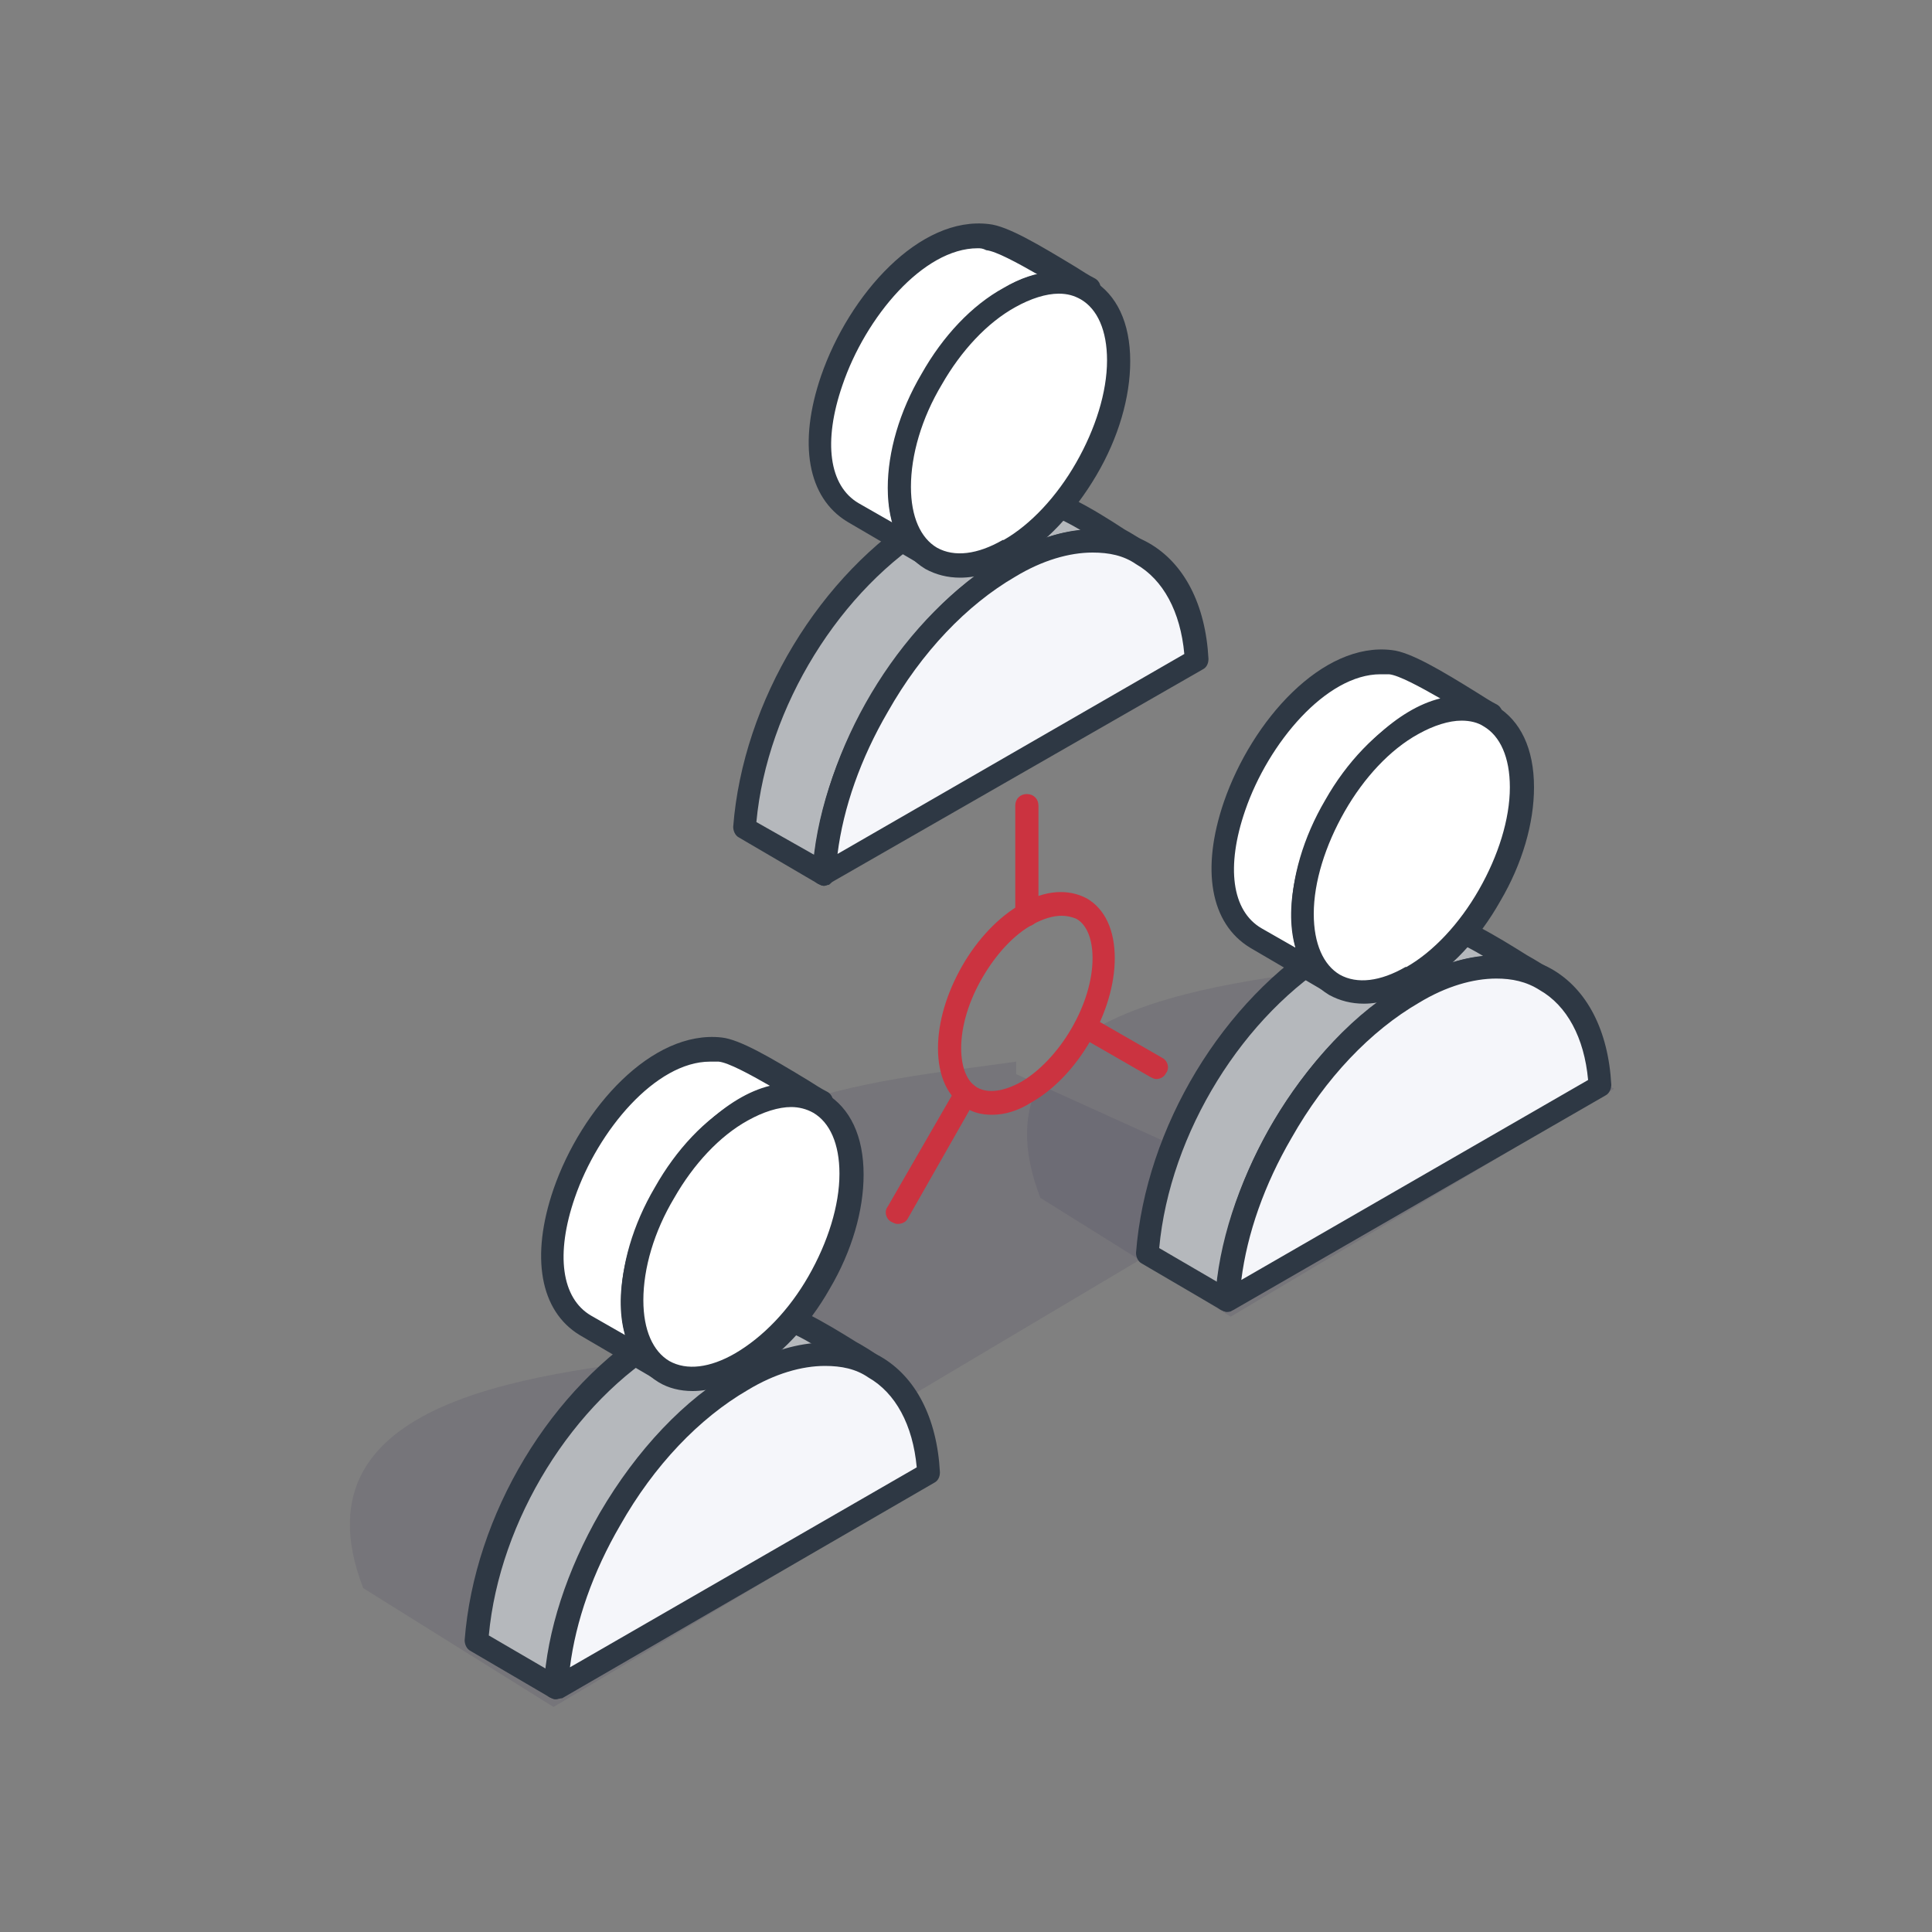 <?xml version="1.0" encoding="UTF-8"?> <!-- Generator: Adobe Illustrator 23.0.3, SVG Export Plug-In . SVG Version: 6.00 Build 0) --> <svg xmlns="http://www.w3.org/2000/svg" xmlns:xlink="http://www.w3.org/1999/xlink" id="Слой_1" x="0px" y="0px" viewBox="0 0 200 200" style="enable-background:new 0 0 200 200;" xml:space="preserve"><rect x="0" y="0" width="200" height="200" fill="#808080" stroke="none"/> <style type="text/css"> .st0{opacity:0.15;fill-rule:evenodd;clip-rule:evenodd;fill:#3C3958;enable-background:new ;} .st1{fill-rule:evenodd;clip-rule:evenodd;fill:#CB3340;} .st2{fill-rule:evenodd;clip-rule:evenodd;fill:#B5B8BC;} .st3{fill-rule:evenodd;clip-rule:evenodd;fill:#2E3844;} .st4{fill-rule:evenodd;clip-rule:evenodd;fill:#FFFFFF;} .st5{fill-rule:evenodd;clip-rule:evenodd;fill:#F5F6FA;} </style> <path class="st0" d="M113.4,140.5"></path> <path class="st0" d="M103.4,162"></path> <path class="st0" d="M157.8,153.4"></path> <path class="st0" d="M71.4,141.5l25.6,11.6l-39.7,23.6l-19.7-12.3c-7.9-20.5,20.1-22.2,33.8-24.2"></path> <path class="st0" d="M141.5,101.1l25.6,11.6l-39.7,23.6L107.7,124c-7.9-20.5,20.1-22.2,33.8-24.2"></path> <path class="st0" d="M105.2,111.2l25.6,11.6l-39.7,23.6l-19.7-12.3c-7.9-20.5,20.1-22.2,33.8-24.2"></path> <g> <path class="st1" d="M109.9,94.8c-0.9,0-1.9,0.3-3,0.9c-2,1.1-3.8,3.1-5.2,5.5c-1.4,2.4-2.2,5-2.2,7.3c0,2,0.6,3.5,1.7,4.1 c1.1,0.6,2.7,0.4,4.5-0.6l0,0c1.9-1.1,3.8-3.1,5.2-5.5c1.4-2.4,2.2-5,2.2-7.3c0-2-0.6-3.5-1.7-4.1 C110.9,94.9,110.4,94.8,109.9,94.8L109.9,94.8z M106.3,113.1L106.3,113.1L106.3,113.1L106.3,113.1z M102.7,115.4 c-1,0-1.9-0.2-2.7-0.7c-1.9-1.1-2.9-3.3-2.9-6.2c0-2.7,0.9-5.7,2.5-8.5c1.6-2.8,3.8-5.1,6.1-6.4c2.5-1.5,4.9-1.6,6.8-0.6 c1.9,1.1,2.9,3.3,2.9,6.2c0,2.7-0.9,5.7-2.5,8.5c-1.6,2.8-3.8,5.1-6.1,6.4l0,0C105.4,115,104,115.4,102.7,115.4z"></path> <path class="st1" d="M119.7,111.7c-0.2,0-0.4-0.1-0.6-0.2l-7.3-4.2c-0.6-0.3-0.8-1.1-0.4-1.6c0.3-0.6,1.1-0.8,1.6-0.4l7.3,4.2 c0.6,0.3,0.8,1.1,0.4,1.6C120.5,111.5,120.1,111.7,119.7,111.7z"></path> <path class="st1" d="M92.9,126.7c-0.2,0-0.4-0.1-0.6-0.2c-0.6-0.3-0.8-1.1-0.4-1.6l7.1-12.3c0.3-0.6,1.1-0.8,1.6-0.4 c0.6,0.3,0.8,1.1,0.4,1.6L94,126.1C93.8,126.5,93.4,126.7,92.9,126.7z"></path> <path class="st2" d="M104.5,58.6c4.4-2.4,9-3.8,13.7-1.4c-3.4-2-8.4-5.5-11.9-6c-3.6-0.4-6.9,0.9-10,2.6 C85.6,60.3,77.9,73.3,77,85.7l8.3,4.8C86.2,78.1,93.8,65.1,104.5,58.6z"></path> <path class="st3" d="M78.3,85.1l6,3.4c1.6-12.4,9.3-24.7,19.6-30.9c0,0,0,0,0.1,0c2.3-1.2,5-2.5,7.9-2.7c-2-1.2-4.1-2.1-5.7-2.3 c-3.5-0.4-6.8,1.1-9.3,2.4C87,60.9,79.4,73.2,78.3,85.1L78.3,85.1z M85.3,91.7c-0.2,0-0.4-0.1-0.6-0.2l-8.2-4.8 c-0.4-0.2-0.6-0.7-0.6-1.1c1-13,9-26.2,19.8-32.8c2.8-1.6,6.6-3.3,10.8-2.7c3,0.4,6.7,2.6,9.9,4.7c0.9,0.5,1.7,1,2.4,1.5 c0.6,0.3,0.8,1,0.5,1.6c-0.3,0.6-1,0.8-1.6,0.5c-3.6-1.9-7.4-1.5-12.5,1.3C95,65.8,87.4,78.5,86.4,90.6c0,0.4-0.3,0.8-0.6,1 C85.6,91.6,85.4,91.7,85.3,91.7z"></path> <path class="st4" d="M104.5,58.6L104.5,58.6l-8.3-4.8h0L104.5,58.6L104.5,58.6z M112.5,30c-2.5-1.5-8.1-5.2-10.4-5.5 C91,23.1,78.8,47.3,88.2,53.1l8.2,4.8C86.1,51.3,101.7,24.3,112.5,30L112.5,30z"></path> <path class="st3" d="M101.2,25.7c-5.6,0-11.6,7.1-14,14.2c-2,5.8-1.4,10.4,1.7,12.2l3.5,2c-1.3-4.5,0.4-10.4,3.2-15.3 c2.8-4.9,7.3-9.4,11.8-10.4c-2.1-1.2-4.3-2.4-5.3-2.5C101.7,25.7,101.5,25.7,101.2,25.7L101.2,25.7z M96.5,59 c-0.2,0-0.4-0.1-0.6-0.2l-8.2-4.8c-4.1-2.5-5.1-8.1-2.7-15.1c2.9-8.4,10.2-16.6,17.4-15.7c1.9,0.2,5.1,2.1,8.9,4.4 c0.8,0.5,1.4,0.9,2,1.2c0.6,0.3,0.8,1,0.5,1.6c-0.3,0.6-1,0.8-1.6,0.5c-4.7-2.5-10.8,2.6-14.4,8.8C94,46.2,92.6,54,97.1,56.8 c0.5,0.4,0.7,1.1,0.4,1.6C97.3,58.8,96.9,59,96.5,59L96.5,59z M104.5,59.8c-0.2,0-0.4-0.1-0.6-0.2l-8.2-4.8 c-0.4-0.2-0.6-0.6-0.6-1.1c0-0.4,0.3-0.8,0.7-1c0.4-0.2,0.8-0.2,1.1,0l8.2,4.8c0.4,0.2,0.6,0.6,0.6,1c0,0.4-0.2,0.8-0.5,1l0,0 C105,59.7,104.7,59.8,104.5,59.8z"></path> <path class="st5" d="M118.2,57.2c-3.6-2.1-8.5-1.6-13.7,1.4C99.2,61.7,94.4,67,90.9,73c-3.2,5.5-5.3,11.7-5.6,17.5l38.5-22.2 C123.5,62.9,121.4,59.1,118.2,57.2z"></path> <path class="st3" d="M113.1,57.2c-2.4,0-5.2,0.8-8,2.5c-5,2.9-9.7,7.8-13.2,14c-2.8,4.8-4.6,9.9-5.2,14.7l35.9-20.7 c-0.4-4.4-2.2-7.7-5-9.3l0,0C116.3,57.5,114.8,57.2,113.1,57.2L113.1,57.2z M85.3,91.7c-0.2,0-0.4-0.1-0.6-0.2 c-0.4-0.2-0.6-0.6-0.6-1.1c0.3-5.7,2.4-12.1,5.8-18c3.8-6.5,8.8-11.8,14.1-14.8c5.6-3.2,10.8-3.7,14.9-1.4l0,0 c3.7,2.1,5.9,6.4,6.2,12c0,0.5-0.2,0.9-0.6,1.1L85.8,91.5C85.7,91.6,85.5,91.7,85.3,91.7z"></path> <path class="st4" d="M104.5,57L104.5,57c3.1-1.8,6-4.9,8-8.5l0,0c2.1-3.6,3.3-7.6,3.3-11.2c0-3.6-1.3-6.2-3.3-7.4 c-2.1-1.2-4.9-1-8,0.8c-3.1,1.8-6,4.9-8,8.5c-2.1,3.6-3.3,7.6-3.3,11.2c0,3.6,1.3,6.2,3.3,7.4C98.5,59,101.4,58.8,104.5,57z"></path> <path class="st3" d="M109.6,30.4c-1.3,0-2.9,0.5-4.5,1.4c-2.9,1.6-5.6,4.5-7.6,8c-2.1,3.5-3.2,7.3-3.2,10.6c0,3.1,1,5.3,2.7,6.3 c1.8,1,4.2,0.7,6.8-0.8c0,0,0,0,0.1,0h0c2.8-1.6,5.5-4.5,7.5-8c2-3.5,3.2-7.3,3.2-10.6c0-3.1-1-5.3-2.7-6.3 C111.2,30.6,110.5,30.4,109.6,30.4L109.6,30.4z M99.4,59.8c-1.3,0-2.5-0.3-3.6-0.9c-2.5-1.5-3.9-4.4-3.9-8.4 c0-3.7,1.2-7.9,3.5-11.8c2.2-3.9,5.2-7.1,8.5-8.9c3.4-2,6.7-2.2,9.2-0.8c2.5,1.5,3.9,4.4,3.9,8.4c0,3.7-1.2,7.9-3.5,11.8 c-2.3,3.9-5.3,7.1-8.5,8.9h0C103.1,59.2,101.2,59.8,99.4,59.8z"></path> <path class="st1" d="M106.3,95.9c-0.7,0-1.2-0.5-1.2-1.2V83.4c0-0.7,0.5-1.2,1.2-1.2s1.2,0.5,1.2,1.2v11.3 C107.5,95.3,107,95.9,106.3,95.9z"></path> <path class="st2" d="M76.8,142.8c4.4-2.4,9-3.8,13.7-1.4c-3.4-2-8.4-5.5-11.9-6c-3.6-0.4-6.9,0.9-10,2.6 c-10.7,6.5-18.3,19.5-19.3,31.9l8.2,4.8C58.5,162.3,66.2,149.3,76.8,142.8z"></path> <path class="st3" d="M50.6,169.3l6,3.5c1.6-12.4,9.3-24.7,19.6-30.9l0.1,0c2.3-1.2,4.9-2.5,7.9-2.7c-2-1.2-4.1-2.1-5.7-2.3 c-3.5-0.5-6.8,1.1-9.3,2.4C59.3,145.1,51.7,157.4,50.6,169.3L50.6,169.3z M57.5,175.9c-0.2,0-0.4-0.1-0.6-0.2l-8.2-4.8 c-0.4-0.2-0.6-0.7-0.6-1.1c1-13,8.9-26.2,19.8-32.8c2.8-1.6,6.6-3.3,10.8-2.7c3,0.4,6.7,2.6,9.9,4.6c0.9,0.5,1.7,1,2.4,1.5 c0.6,0.3,0.8,1,0.5,1.6c-0.3,0.6-1,0.8-1.6,0.5c-3.6-1.9-7.4-1.5-12.5,1.3c-10.1,6.1-17.8,18.8-18.7,30.9c0,0.4-0.3,0.8-0.6,1 C57.9,175.8,57.7,175.9,57.5,175.9z"></path> <path class="st4" d="M76.8,142.8L76.8,142.8l-8.2-4.8v0L76.8,142.8L76.8,142.8z M84.8,114.2c-2.5-1.4-8.1-5.2-10.4-5.5 c-11.2-1.4-23.4,22.8-13.9,28.5l8.2,4.8C58.4,135.5,74,108.5,84.8,114.2L84.8,114.2z"></path> <path class="st3" d="M73.5,109.9c-5.6,0-11.6,7.1-14,14.1c-2,5.8-1.4,10.4,1.7,12.2l3.5,2c-1.3-4.5,0.4-10.5,3.2-15.3 c2.9-4.9,7.3-9.4,11.8-10.5c-2.1-1.2-4.3-2.4-5.3-2.5C74,109.9,73.8,109.9,73.5,109.9L73.5,109.9z M68.8,143.2 c-0.2,0-0.4-0.1-0.6-0.2l-8.2-4.8c-4.1-2.5-5.1-8.1-2.7-15.1c2.9-8.4,10.2-16.5,17.4-15.7c1.9,0.2,5.1,2.1,8.9,4.4 c0.8,0.5,1.4,0.9,2,1.2c0.6,0.3,0.8,1,0.5,1.6c-0.3,0.6-1,0.8-1.6,0.5c-4.7-2.5-10.8,2.6-14.4,8.8c-3.6,6.3-4.9,14.1-0.5,16.9 c0.6,0.4,0.7,1.1,0.4,1.6C69.6,143,69.2,143.2,68.8,143.2L68.8,143.2z M76.8,144c-0.2,0-0.4-0.1-0.6-0.2l-8.2-4.8 c-0.3-0.2-0.6-0.6-0.6-1c0-0.4,0.2-0.8,0.5-1c0.4-0.3,0.9-0.3,1.3-0.1l8.2,4.8c0.4,0.2,0.6,0.6,0.6,1c0,0.4-0.2,0.8-0.5,1l0,0 C77.3,143.9,77,144,76.8,144z"></path> <path class="st5" d="M90.5,141.4c-3.6-2.1-8.5-1.6-13.7,1.4c-5.3,3.1-10.1,8.4-13.6,14.4c-3.2,5.5-5.3,11.7-5.6,17.5l38.5-22.2 C95.8,147.1,93.7,143.3,90.5,141.4z"></path> <path class="st3" d="M85.4,141.4c-2.4,0-5.2,0.8-8,2.5c-5,2.9-9.7,7.8-13.2,14c-2.8,4.8-4.6,9.9-5.2,14.7l35.9-20.7 c-0.4-4.4-2.2-7.7-5-9.3C88.6,141.7,87.1,141.4,85.4,141.4L85.4,141.4z M57.5,175.9c-0.2,0-0.4-0.1-0.6-0.2 c-0.4-0.2-0.6-0.7-0.6-1.1c0.3-5.7,2.4-12.1,5.8-18c3.8-6.5,8.8-11.8,14.1-14.8c5.6-3.2,10.8-3.7,14.9-1.4h0 c3.7,2.1,5.9,6.4,6.2,12c0,0.5-0.2,0.9-0.6,1.1l-38.5,22.3C58,175.8,57.8,175.9,57.5,175.9z"></path> <path class="st4" d="M76.8,141.2L76.8,141.2c3.1-1.8,6-4.9,8-8.5l0,0c2.1-3.6,3.3-7.6,3.3-11.2c0-3.6-1.3-6.2-3.3-7.4 c-2.1-1.2-4.9-1-8,0.8c-3.1,1.8-6,4.9-8,8.5c-2.1,3.6-3.3,7.6-3.3,11.2c0,3.6,1.3,6.2,3.3,7.3C70.8,143.2,73.7,143,76.8,141.2z"></path> <path class="st3" d="M76.8,141.2L76.8,141.2L76.8,141.2L76.8,141.2z M81.9,114.6c-1.3,0-2.9,0.5-4.5,1.4c-2.9,1.6-5.6,4.5-7.6,8 c-2.1,3.5-3.2,7.3-3.2,10.6c0,3.1,1,5.3,2.7,6.3c1.8,1,4.2,0.7,6.8-0.8v0c2.9-1.7,5.6-4.5,7.6-8c2-3.5,3.2-7.3,3.2-10.6 c0-3.1-1-5.3-2.7-6.3C83.5,114.8,82.7,114.6,81.9,114.6L81.9,114.6z M71.7,144c-1.3,0-2.5-0.3-3.5-0.9c-2.5-1.5-3.9-4.4-3.9-8.4 c0-3.7,1.2-7.9,3.5-11.8c2.2-3.9,5.2-7.1,8.5-8.9c3.4-2,6.7-2.3,9.2-0.8c2.5,1.5,3.9,4.4,3.9,8.4c0,3.7-1.2,7.9-3.5,11.8 c-2.2,3.9-5.2,7-8.4,8.9l0,0C75.4,143.4,73.5,144,71.7,144z"></path> <path class="st2" d="M146.2,102.7c4.4-2.4,9-3.8,13.7-1.4c-3.4-2-8.4-5.5-11.9-6c-3.6-0.4-6.9,0.9-10,2.6 c-10.7,6.5-18.3,19.5-19.3,31.9l8.2,4.8C127.9,122.2,135.6,109.2,146.2,102.7z"></path> <path class="st3" d="M120,129.2l6,3.5c1.6-12.4,9.3-24.7,19.6-31c0,0,0,0,0.1,0c2.3-1.2,4.9-2.5,7.9-2.7c-2-1.2-4.1-2.2-5.7-2.3 c-3.5-0.4-6.8,1.1-9.3,2.4C128.7,105,121.1,117.3,120,129.2L120,129.2z M127,135.8c-0.2,0-0.4-0.1-0.6-0.2l-8.2-4.8 c-0.4-0.2-0.6-0.7-0.6-1.1c1-13,9-26.2,19.8-32.8c2.8-1.6,6.6-3.2,10.8-2.7c3,0.4,6.7,2.7,9.9,4.7c0.9,0.5,1.7,1,2.4,1.5 c0.6,0.3,0.8,1,0.4,1.6c-0.3,0.6-1,0.8-1.6,0.5c-3.6-1.9-7.3-1.5-12.5,1.3c-10.1,6.1-17.8,18.8-18.7,30.9c0,0.4-0.3,0.8-0.6,1 C127.4,135.8,127.2,135.8,127,135.8z"></path> <path class="st4" d="M146.2,102.7L146.2,102.7L138,98l0,0L146.2,102.7L146.2,102.7z M154.3,74.1c-2.5-1.4-8.1-5.2-10.4-5.5 c-11.2-1.4-23.4,22.8-13.9,28.5l8.2,4.8C127.8,95.4,143.4,68.4,154.3,74.1L154.3,74.1z"></path> <path class="st3" d="M142.9,69.8c-5.6,0-11.6,7.1-14,14.1c-2,5.8-1.4,10.4,1.7,12.2l3.5,2c-1.3-4.5,0.4-10.5,3.2-15.3 c2.9-4.9,7.3-9.4,11.8-10.5c-2.1-1.2-4.3-2.4-5.3-2.5C143.5,69.8,143.2,69.8,142.9,69.8L142.9,69.8z M138.2,103.1 c-0.2,0-0.4-0.1-0.6-0.2l-8.2-4.8c-4.1-2.5-5.1-8.1-2.7-15.1c2.9-8.4,10.2-16.6,17.4-15.7c1.9,0.2,5.1,2.1,8.8,4.4 c0.8,0.5,1.4,0.9,2,1.2c0.6,0.3,0.8,1,0.5,1.6c-0.3,0.6-1,0.8-1.6,0.5c-4.7-2.5-10.8,2.6-14.4,8.8c-3.6,6.3-4.9,14.1-0.5,16.9 c0.6,0.3,0.7,1.1,0.4,1.6C139,102.9,138.6,103.1,138.2,103.1L138.2,103.1z M146.2,103.9c-0.2,0-0.4-0.1-0.6-0.2l-8.2-4.8 c-0.4-0.2-0.6-0.6-0.6-1.1c0-0.4,0.3-0.8,0.7-1c0.4-0.2,0.8-0.2,1.1,0l8.2,4.8c0.4,0.2,0.6,0.6,0.6,1c0,0.4-0.2,0.8-0.5,1l0,0 C146.7,103.8,146.5,103.9,146.2,103.9z"></path> <path class="st5" d="M159.9,101.4c-3.6-2.1-8.5-1.6-13.7,1.4c-5.3,3.1-10.2,8.4-13.6,14.4c-3.2,5.5-5.3,11.7-5.6,17.5l38.5-22.2 C165.2,107,163.1,103.2,159.9,101.4z"></path> <path class="st3" d="M154.9,101.3c-2.4,0-5.2,0.8-8,2.5c-5,2.9-9.7,7.8-13.2,14c-2.8,4.8-4.6,9.9-5.2,14.7l35.9-20.7 c-0.4-4.4-2.2-7.7-5-9.3l0,0C158,101.6,156.5,101.3,154.9,101.3L154.9,101.3z M127,135.8c-0.2,0-0.4-0.1-0.6-0.2 c-0.4-0.2-0.6-0.6-0.6-1.1c0.3-5.7,2.4-12.1,5.8-18c3.8-6.5,8.7-11.8,14.1-14.8c5.5-3.2,10.8-3.7,14.9-1.4c3.7,2.1,5.9,6.4,6.2,12 c0,0.4-0.2,0.9-0.6,1.1l-38.5,22.2C127.4,135.7,127.2,135.8,127,135.8z"></path> <path class="st4" d="M146.2,101.1L146.2,101.1c3.1-1.8,6-4.9,8-8.5h0c2.1-3.6,3.3-7.6,3.3-11.2c0-3.6-1.3-6.2-3.3-7.3 c-2.1-1.2-4.9-1-8,0.8c-3.1,1.8-6,4.9-8,8.5c-2.1,3.6-3.3,7.6-3.3,11.2c0,3.6,1.3,6.2,3.3,7.3C140.3,103.1,143.1,103,146.2,101.1z"></path> <path class="st3" d="M151.3,74.6c-1.3,0-2.9,0.5-4.5,1.4c-2.9,1.6-5.6,4.5-7.6,8c-2,3.5-3.2,7.3-3.2,10.6c0,3.1,1,5.3,2.7,6.3 c1.8,1,4.2,0.7,6.8-0.8c0,0,0,0,0.1,0l0,0c2.8-1.6,5.5-4.5,7.5-8c2-3.5,3.2-7.3,3.2-10.6c0-3.1-1-5.3-2.7-6.3 C153,74.8,152.2,74.6,151.3,74.6L151.3,74.6z M141.2,103.9c-1.3,0-2.5-0.3-3.6-0.9c-2.5-1.5-3.9-4.4-3.9-8.4 c0-3.7,1.2-7.9,3.5-11.8c2.2-3.9,5.3-7.1,8.5-8.9c3.4-2,6.7-2.2,9.2-0.8c2.5,1.5,3.9,4.4,3.9,8.4c0,3.7-1.2,7.9-3.5,11.8 c-2.2,3.9-5.2,7.1-8.4,8.9l0,0C144.9,103.3,142.9,103.9,141.2,103.9z"></path> </g> </svg> 